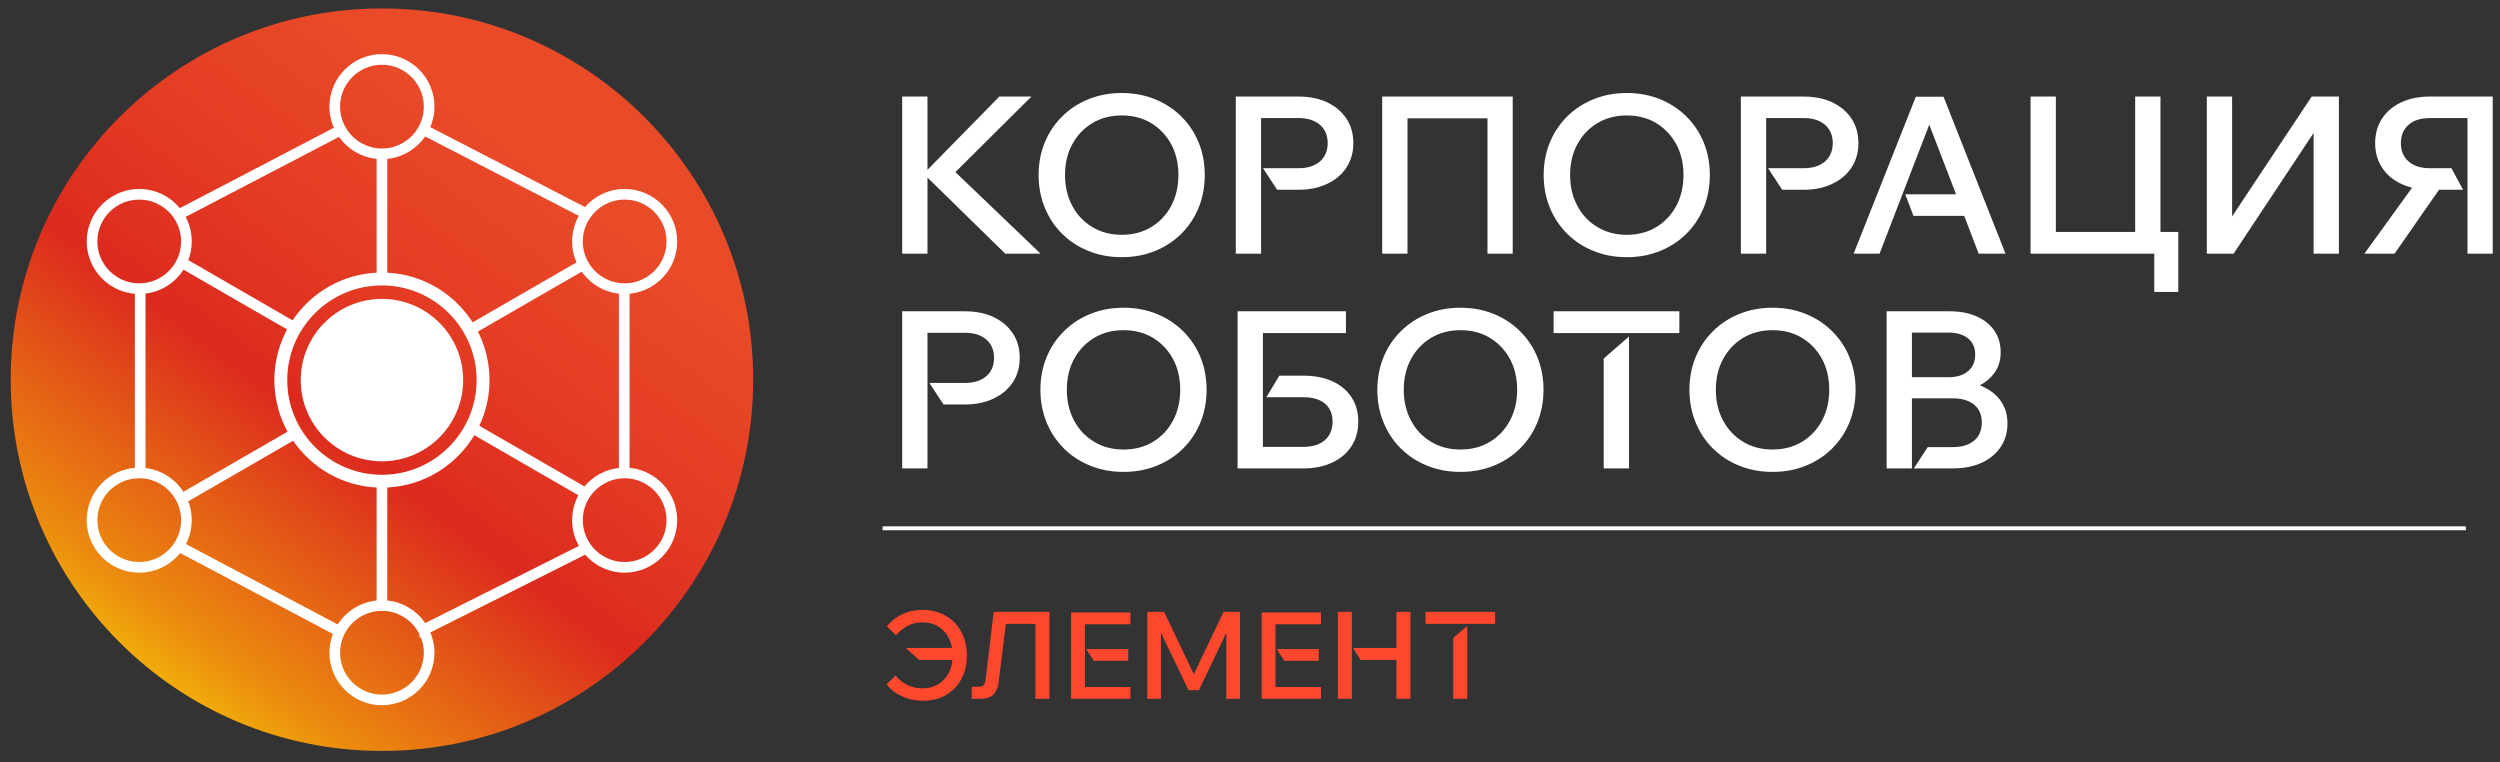 <?xml version="1.0" encoding="UTF-8"?> <svg xmlns="http://www.w3.org/2000/svg" viewBox="0 0 187 57" fill="none"><rect x="0" y="0" width="187" height="57" fill="#333333" stroke="none"/><path fill-rule="evenodd" clip-rule="evenodd" d="M0.801 28.4C0.801 43.737 13.233 56.169 28.57 56.169C43.906 56.169 56.338 43.737 56.338 28.4C56.338 13.064 43.906 0.632 28.57 0.632C13.233 0.632 0.801 13.064 0.801 28.4Z" fill="url(#paint0_linear_2108_772)"></path><path d="M28.569 22.358C25.215 22.358 22.495 25.078 22.495 28.432C22.495 31.786 25.215 34.505 28.569 34.505C31.923 34.505 34.642 31.786 34.642 28.432C34.642 25.078 31.923 22.358 28.569 22.358Z" fill="white"></path><path d="M46.724 42.184C44.917 42.184 43.447 40.714 43.447 38.907C43.447 37.099 44.917 35.628 46.724 35.628C48.532 35.628 50.002 37.099 50.002 38.907C50.002 40.714 48.532 42.184 46.724 42.184ZM31.759 46.795C31.129 45.809 30.056 45.133 28.822 45.051V36.326C33.062 36.191 36.47 32.703 36.47 28.431C36.47 27.101 36.138 25.847 35.554 24.746L43.557 20.126C44.184 21.085 45.234 21.743 46.44 21.833V35.136C45.35 35.217 44.388 35.763 43.75 36.574L35.678 31.914L35.425 32.351L43.464 36.992C43.133 37.554 42.942 38.208 42.942 38.907C42.942 39.636 43.15 40.317 43.509 40.895L31.759 46.795L31.759 46.795ZM31.848 48.824C31.848 50.632 30.377 52.102 28.57 52.102C26.762 52.102 25.292 50.632 25.292 48.824C25.292 47.017 26.762 45.546 28.57 45.546C29.86 45.546 30.976 46.298 31.511 47.386C31.515 47.417 31.519 47.448 31.522 47.479L31.549 47.465C31.739 47.88 31.848 48.339 31.848 48.824H31.848ZM13.713 40.755C14.021 40.208 14.197 39.578 14.197 38.907C14.197 38.384 14.091 37.887 13.899 37.434L21.973 32.773C23.344 34.849 25.668 36.242 28.317 36.326V45.051C27.039 45.136 25.933 45.858 25.314 46.902L13.713 40.755H13.713ZM10.415 42.184C8.607 42.184 7.137 40.714 7.137 38.907C7.137 37.099 8.607 35.628 10.415 35.628C12.222 35.628 13.693 37.099 13.693 38.907C13.693 40.714 12.222 42.184 10.415 42.184ZM7.137 18.062C7.137 16.255 8.607 14.784 10.415 14.784C12.222 14.784 13.693 16.255 13.693 18.062C13.693 19.87 12.222 21.34 10.415 21.34C8.607 21.34 7.137 19.87 7.137 18.062ZM25.408 10.049C26.041 11.012 27.101 11.668 28.317 11.749V20.537C25.64 20.621 23.296 22.043 21.931 24.155L13.904 19.521C14.092 19.071 14.197 18.579 14.197 18.062C14.197 17.372 14.01 16.724 13.685 16.166L25.408 10.049ZM28.569 4.698C30.377 4.698 31.848 6.169 31.848 7.976C31.848 9.783 30.377 11.254 28.569 11.254C26.762 11.254 25.291 9.783 25.291 7.976C25.291 6.169 26.762 4.698 28.569 4.698ZM10.739 35.139L10.738 21.829C11.991 21.723 13.071 21.003 13.677 19.972L21.67 24.587C21.033 25.725 20.668 27.036 20.668 28.431C20.668 29.854 21.048 31.189 21.708 32.343L13.67 36.984C13.063 35.96 11.986 35.246 10.739 35.139L10.739 35.139ZM28.569 35.66C24.583 35.66 21.34 32.417 21.34 28.431C21.34 24.446 24.583 21.203 28.569 21.203C32.554 21.203 35.797 24.446 35.797 28.431C35.797 32.417 32.554 35.66 28.569 35.66ZM43.501 16.087C43.147 16.662 42.942 17.339 42.942 18.062C42.942 18.643 43.074 19.194 43.309 19.687L35.305 24.308C33.955 22.111 31.562 20.624 28.822 20.537V11.749C30.051 11.668 31.121 10.997 31.752 10.017L43.501 16.087V16.087ZM46.724 14.784C48.532 14.784 50.002 16.255 50.002 18.062C50.002 19.87 48.532 21.34 46.724 21.34C44.917 21.34 43.446 19.87 43.446 18.062C43.446 16.255 44.917 14.784 46.724 14.784ZM46.945 35.131V21.837C48.928 21.723 50.507 20.073 50.507 18.062C50.507 15.977 48.81 14.28 46.724 14.28C45.545 14.28 44.49 14.823 43.796 15.671L31.996 9.575C32.224 9.089 32.352 8.547 32.352 7.976C32.352 5.891 30.655 4.194 28.569 4.194C26.484 4.194 24.787 5.891 24.787 7.976C24.787 8.565 24.923 9.124 25.165 9.621L13.409 15.756C12.717 14.859 11.633 14.28 10.415 14.28C8.329 14.28 6.633 15.977 6.633 18.062C6.633 20.087 8.232 21.745 10.234 21.84V35.129C8.232 35.223 6.633 36.881 6.633 38.907C6.633 40.992 8.329 42.689 10.415 42.689C11.648 42.689 12.745 42.095 13.436 41.179L25.086 47.351C24.894 47.804 24.787 48.302 24.787 48.824C24.787 50.91 26.484 52.606 28.57 52.606C30.655 52.606 32.352 50.91 32.352 48.824C32.352 48.258 32.226 47.721 32.002 47.238L43.806 41.31C44.5 42.151 45.551 42.689 46.724 42.689C48.81 42.689 50.507 40.992 50.507 38.907C50.507 36.895 48.928 35.246 46.945 35.131L46.945 35.131Z" fill="white"></path><path d="M46.724 42.184C44.917 42.184 43.447 40.714 43.447 38.907C43.447 37.099 44.917 35.628 46.724 35.628C48.532 35.628 50.002 37.099 50.002 38.907C50.002 40.714 48.532 42.184 46.724 42.184ZM31.759 46.795C31.129 45.809 30.056 45.133 28.822 45.051V36.326C33.062 36.191 36.47 32.703 36.47 28.431C36.47 27.101 36.138 25.847 35.554 24.746L43.557 20.126C44.184 21.085 45.234 21.743 46.44 21.833V35.136C45.35 35.217 44.388 35.763 43.75 36.574L35.678 31.914L35.425 32.351L43.464 36.992C43.133 37.554 42.942 38.208 42.942 38.907C42.942 39.636 43.15 40.317 43.509 40.895L31.759 46.795L31.759 46.795ZM31.848 48.824C31.848 50.632 30.377 52.102 28.57 52.102C26.762 52.102 25.292 50.632 25.292 48.824C25.292 47.017 26.762 45.546 28.57 45.546C29.86 45.546 30.976 46.298 31.511 47.386C31.515 47.417 31.519 47.448 31.522 47.479L31.549 47.465C31.739 47.88 31.848 48.339 31.848 48.824H31.848ZM13.713 40.755C14.021 40.208 14.197 39.578 14.197 38.907C14.197 38.384 14.091 37.887 13.899 37.434L21.973 32.773C23.344 34.849 25.668 36.242 28.317 36.326V45.051C27.039 45.136 25.933 45.858 25.314 46.902L13.713 40.755H13.713ZM10.415 42.184C8.607 42.184 7.137 40.714 7.137 38.907C7.137 37.099 8.607 35.628 10.415 35.628C12.222 35.628 13.693 37.099 13.693 38.907C13.693 40.714 12.222 42.184 10.415 42.184ZM7.137 18.062C7.137 16.255 8.607 14.784 10.415 14.784C12.222 14.784 13.693 16.255 13.693 18.062C13.693 19.87 12.222 21.34 10.415 21.34C8.607 21.34 7.137 19.87 7.137 18.062ZM25.408 10.049C26.041 11.012 27.101 11.668 28.317 11.749V20.537C25.64 20.621 23.296 22.043 21.931 24.155L13.904 19.521C14.092 19.071 14.197 18.579 14.197 18.062C14.197 17.372 14.01 16.724 13.685 16.166L25.408 10.049ZM28.569 4.698C30.377 4.698 31.848 6.169 31.848 7.976C31.848 9.783 30.377 11.254 28.569 11.254C26.762 11.254 25.291 9.783 25.291 7.976C25.291 6.169 26.762 4.698 28.569 4.698ZM10.739 35.139L10.738 21.829C11.991 21.723 13.071 21.003 13.677 19.972L21.67 24.587C21.033 25.725 20.668 27.036 20.668 28.431C20.668 29.854 21.048 31.189 21.708 32.343L13.67 36.984C13.063 35.96 11.986 35.246 10.739 35.139L10.739 35.139ZM28.569 35.66C24.583 35.66 21.34 32.417 21.34 28.431C21.34 24.446 24.583 21.203 28.569 21.203C32.554 21.203 35.797 24.446 35.797 28.431C35.797 32.417 32.554 35.66 28.569 35.66ZM43.501 16.087C43.147 16.662 42.942 17.339 42.942 18.062C42.942 18.643 43.074 19.194 43.309 19.687L35.305 24.308C33.955 22.111 31.562 20.624 28.822 20.537V11.749C30.051 11.668 31.121 10.997 31.752 10.017L43.501 16.087V16.087ZM46.724 14.784C48.532 14.784 50.002 16.255 50.002 18.062C50.002 19.87 48.532 21.34 46.724 21.34C44.917 21.34 43.446 19.87 43.446 18.062C43.446 16.255 44.917 14.784 46.724 14.784ZM46.945 35.131V21.837C48.928 21.723 50.507 20.073 50.507 18.062C50.507 15.977 48.81 14.28 46.724 14.28C45.545 14.28 44.49 14.823 43.796 15.671L31.996 9.575C32.224 9.089 32.352 8.547 32.352 7.976C32.352 5.891 30.655 4.194 28.569 4.194C26.484 4.194 24.787 5.891 24.787 7.976C24.787 8.565 24.923 9.124 25.165 9.621L13.409 15.756C12.717 14.859 11.633 14.28 10.415 14.28C8.329 14.28 6.633 15.977 6.633 18.062C6.633 20.087 8.232 21.745 10.234 21.84V35.129C8.232 35.223 6.633 36.881 6.633 38.907C6.633 40.992 8.329 42.689 10.415 42.689C11.648 42.689 12.745 42.095 13.436 41.179L25.086 47.351C24.894 47.804 24.787 48.302 24.787 48.824C24.787 50.91 26.484 52.606 28.57 52.606C30.655 52.606 32.352 50.91 32.352 48.824C32.352 48.258 32.226 47.721 32.002 47.238L43.806 41.31C44.5 42.151 45.551 42.689 46.724 42.689C48.81 42.689 50.507 40.992 50.507 38.907C50.507 36.895 48.928 35.246 46.945 35.131L46.945 35.131Z" stroke="white" stroke-width="0.292" stroke-miterlimit="10"></path><path d="M66.019 39.516H184.446" stroke="white" stroke-width="0.292" stroke-miterlimit="10"></path><path d="M69.375 18.976H67.483V7.223H69.375V18.976ZM77.837 18.976H75.195L68.96 12.876H69.207L74.748 7.223H77.148L71.229 13.109V12.647L77.837 18.976V18.976ZM83.904 19.237C83.005 19.237 82.18 19.083 81.425 18.775C80.666 18.472 80.008 18.044 79.449 17.489C78.89 16.934 78.457 16.282 78.149 15.532C77.841 14.781 77.688 13.966 77.688 13.09C77.688 12.214 77.841 11.403 78.149 10.657C78.457 9.912 78.89 9.264 79.449 8.709C80.008 8.155 80.666 7.726 81.425 7.419C82.18 7.111 83.005 6.957 83.904 6.957C84.804 6.957 85.629 7.111 86.388 7.419C87.143 7.726 87.8 8.155 88.359 8.709C88.919 9.264 89.352 9.912 89.659 10.657C89.963 11.403 90.116 12.214 90.116 13.09C90.116 13.966 89.963 14.781 89.659 15.532C89.352 16.282 88.919 16.934 88.359 17.489C87.8 18.044 87.143 18.472 86.388 18.775C85.629 19.083 84.804 19.237 83.904 19.237ZM83.904 17.564C84.739 17.564 85.47 17.372 86.109 16.986C86.742 16.604 87.241 16.077 87.605 15.401C87.963 14.726 88.145 13.957 88.145 13.09C88.145 12.223 87.963 11.454 87.605 10.788C87.241 10.121 86.742 9.595 86.109 9.208C85.47 8.826 84.739 8.635 83.904 8.635C83.079 8.635 82.348 8.826 81.709 9.208C81.071 9.595 80.568 10.121 80.209 10.788C79.845 11.454 79.664 12.223 79.664 13.09C79.664 13.957 79.845 14.726 80.209 15.401C80.568 16.077 81.071 16.604 81.709 16.986C82.348 17.373 83.079 17.564 83.904 17.564ZM94.329 18.976H92.437V7.223H97.139C97.95 7.223 98.663 7.367 99.278 7.656C99.888 7.95 100.368 8.355 100.713 8.872C101.058 9.394 101.231 10.005 101.231 10.709C101.231 11.398 101.058 12.004 100.713 12.531C100.368 13.057 99.888 13.463 99.278 13.747C98.705 14.022 98.066 14.166 97.353 14.19H95.527L94.473 12.582H97.139C97.805 12.582 98.337 12.414 98.728 12.079C99.115 11.743 99.311 11.287 99.311 10.709C99.311 10.126 99.115 9.67 98.728 9.334C98.337 8.998 97.805 8.831 97.139 8.831H94.329V12.582V18.976V18.976ZM103.388 18.976V7.223H113.151V18.976H111.264V7.666L112.214 8.849H104.26L105.28 7.666V18.976H103.388H103.388ZM121.684 19.237C120.784 19.237 119.959 19.083 119.205 18.775C118.445 18.472 117.788 18.044 117.229 17.489C116.669 16.934 116.236 16.282 115.928 15.532C115.621 14.781 115.467 13.966 115.467 13.09C115.467 12.214 115.621 11.403 115.928 10.657C116.236 9.912 116.669 9.264 117.229 8.709C117.788 8.155 118.445 7.726 119.205 7.419C119.96 7.111 120.784 6.957 121.684 6.957C122.583 6.957 123.408 7.111 124.168 7.419C124.922 7.726 125.58 8.155 126.139 8.709C126.698 9.264 127.131 9.912 127.439 10.657C127.742 11.403 127.896 12.214 127.896 13.09C127.896 13.966 127.742 14.781 127.439 15.532C127.131 16.282 126.698 16.934 126.139 17.489C125.58 18.044 124.922 18.472 124.168 18.775C123.408 19.083 122.583 19.237 121.684 19.237ZM121.684 17.564C122.518 17.564 123.25 17.372 123.888 16.986C124.522 16.604 125.02 16.077 125.384 15.401C125.743 14.726 125.924 13.957 125.924 13.09C125.924 12.223 125.743 11.454 125.384 10.788C125.02 10.121 124.522 9.595 123.888 9.208C123.25 8.826 122.518 8.635 121.684 8.635C120.859 8.635 120.127 8.826 119.489 9.208C118.85 9.595 118.347 10.121 117.988 10.788C117.625 11.454 117.443 12.223 117.443 13.09C117.443 13.957 117.625 14.726 117.988 15.401C118.347 16.077 118.85 16.604 119.489 16.986C120.127 17.373 120.859 17.564 121.684 17.564ZM132.108 18.976H130.216V7.223H134.918C135.729 7.223 136.442 7.367 137.057 7.656C137.668 7.95 138.148 8.355 138.493 8.872C138.838 9.394 139.01 10.005 139.01 10.709C139.01 11.398 138.838 12.004 138.493 12.531C138.148 13.057 137.668 13.463 137.057 13.747C136.484 14.022 135.846 14.166 135.133 14.19H133.306L132.253 12.582H134.918C135.585 12.582 136.116 12.414 136.508 12.079C136.894 11.743 137.09 11.287 137.09 10.709C137.09 10.126 136.894 9.67 136.508 9.334C136.116 8.998 135.585 8.831 134.918 8.831H132.108V12.582V18.976V18.976ZM143.303 7.237L138.652 18.976H140.59L144.309 9.325L146.313 14.534H142.515L143.125 16.147H146.923L148.005 18.976H150.013L145.376 7.237H143.303ZM151.886 18.976V7.223H153.778V18.533L152.758 17.349H160.666L159.711 18.533V7.223H161.603V18.976H151.886ZM161.141 21.837V17.349H162.935V21.837H161.141ZM165.07 18.976V7.223H166.962V18.02H165.746L172.913 7.223H174.949V18.976H173.057V8.159H174.241L167.074 18.976H165.07H165.07ZM184.568 18.976V8.831H181.758C181.077 8.831 180.546 8.998 180.164 9.334C179.777 9.669 179.586 10.126 179.586 10.709C179.586 11.286 179.777 11.743 180.164 12.079C180.546 12.414 181.077 12.582 181.758 12.582H183.365L184.237 14.19H181.758C180.942 14.19 180.229 14.045 179.609 13.752C178.99 13.463 178.514 13.057 178.174 12.531C177.834 12.004 177.661 11.398 177.661 10.709C177.661 10.005 177.834 9.394 178.174 8.872C178.514 8.355 178.99 7.95 179.609 7.656C180.229 7.367 180.942 7.223 181.758 7.223H186.455V18.976H184.568ZM176.855 18.976L180.816 13.5H182.923L179.111 18.976H176.855Z" fill="white"></path><path d="M69.375 35.038H67.483V23.285H72.185C72.996 23.285 73.709 23.429 74.324 23.718C74.934 24.012 75.414 24.417 75.759 24.934C76.104 25.456 76.276 26.067 76.276 26.77C76.276 27.46 76.104 28.066 75.759 28.593C75.414 29.119 74.934 29.525 74.324 29.809C73.75 30.084 73.112 30.228 72.399 30.252H70.572L69.519 28.644H72.185C72.851 28.644 73.382 28.476 73.774 28.141C74.16 27.805 74.356 27.348 74.356 26.771C74.356 26.188 74.16 25.731 73.774 25.396C73.382 25.06 72.851 24.892 72.185 24.892H69.375V28.644V35.038V35.038ZM84.04 35.298C83.141 35.298 82.316 35.145 81.561 34.837C80.801 34.534 80.144 34.105 79.585 33.551C79.026 32.996 78.592 32.344 78.285 31.594C77.977 30.843 77.823 30.028 77.823 29.152C77.823 28.276 77.977 27.465 78.285 26.719C78.592 25.974 79.026 25.326 79.585 24.771C80.144 24.217 80.801 23.788 81.561 23.48C82.316 23.173 83.141 23.019 84.04 23.019C84.939 23.019 85.764 23.173 86.524 23.48C87.279 23.788 87.936 24.217 88.495 24.771C89.054 25.326 89.488 25.974 89.795 26.719C90.098 27.465 90.252 28.276 90.252 29.152C90.252 30.028 90.098 30.843 89.795 31.594C89.488 32.344 89.054 32.996 88.495 33.551C87.936 34.105 87.279 34.534 86.524 34.837C85.764 35.145 84.939 35.298 84.04 35.298ZM84.04 33.626C84.874 33.626 85.606 33.434 86.244 33.048C86.878 32.666 87.377 32.139 87.74 31.463C88.099 30.788 88.281 30.018 88.281 29.152C88.281 28.285 88.099 27.516 87.74 26.85C87.377 26.183 86.878 25.657 86.244 25.27C85.606 24.888 84.874 24.697 84.04 24.697C83.215 24.697 82.484 24.888 81.845 25.27C81.207 25.657 80.703 26.183 80.344 26.85C79.981 27.516 79.799 28.285 79.799 29.152C79.799 30.019 79.981 30.788 80.344 31.463C80.703 32.139 81.207 32.666 81.845 33.048C82.484 33.434 83.215 33.626 84.04 33.626ZM92.573 35.038V23.285H94.465V33.625L94.264 33.425H97.503C98.183 33.425 98.715 33.257 99.102 32.922C99.484 32.591 99.675 32.13 99.675 31.538C99.675 30.955 99.484 30.508 99.102 30.186C98.715 29.869 98.183 29.711 97.503 29.711H94.726L95.695 28.099H97.489C98.323 28.099 99.046 28.238 99.661 28.518C100.271 28.798 100.751 29.194 101.091 29.711C101.432 30.228 101.599 30.834 101.599 31.538C101.599 32.237 101.432 32.847 101.091 33.374C100.751 33.901 100.271 34.31 99.651 34.599C99.032 34.893 98.309 35.038 97.489 35.038H92.573H92.573ZM93.626 24.911V23.285H100.676V24.911H93.626ZM109.242 35.298C108.342 35.298 107.518 35.145 106.763 34.837C106.003 34.534 105.346 34.105 104.787 33.551C104.228 32.996 103.794 32.344 103.487 31.593C103.179 30.843 103.025 30.028 103.025 29.152C103.025 28.276 103.179 27.465 103.487 26.719C103.794 25.974 104.228 25.326 104.787 24.771C105.346 24.217 106.003 23.788 106.763 23.48C107.518 23.173 108.342 23.019 109.242 23.019C110.141 23.019 110.966 23.173 111.726 23.48C112.481 23.788 113.138 24.217 113.697 24.771C114.256 25.326 114.689 25.974 114.997 26.719C115.3 27.465 115.454 28.276 115.454 29.152C115.454 30.028 115.3 30.843 114.997 31.593C114.689 32.344 114.256 32.996 113.697 33.551C113.138 34.105 112.481 34.534 111.726 34.837C110.966 35.145 110.141 35.298 109.242 35.298ZM109.242 33.625C110.076 33.625 110.808 33.434 111.446 33.047C112.08 32.666 112.578 32.139 112.942 31.463C113.301 30.787 113.483 30.018 113.483 29.152C113.483 28.285 113.301 27.516 112.942 26.85C112.578 26.183 112.08 25.657 111.446 25.27C110.808 24.888 110.076 24.697 109.242 24.697C108.417 24.697 107.685 24.888 107.047 25.27C106.408 25.657 105.905 26.183 105.546 26.85C105.183 27.516 105.001 28.285 105.001 29.152C105.001 30.018 105.183 30.787 105.546 31.463C105.905 32.139 106.408 32.666 107.047 33.047C107.685 33.434 108.417 33.625 109.242 33.625ZM121.85 35.037H119.958V26.817L121.85 25.172V35.037ZM125.615 24.911H116.211V23.285H125.615V24.911ZM132.586 35.298C131.687 35.298 130.862 35.145 130.107 34.837C129.347 34.534 128.69 34.105 128.131 33.551C127.572 32.996 127.138 32.344 126.831 31.593C126.523 30.843 126.37 30.028 126.37 29.152C126.37 28.276 126.523 27.465 126.831 26.719C127.138 25.974 127.572 25.326 128.131 24.771C128.69 24.217 129.347 23.788 130.107 23.48C130.862 23.173 131.687 23.019 132.586 23.019C133.486 23.019 134.31 23.173 135.07 23.48C135.825 23.788 136.482 24.216 137.041 24.771C137.6 25.326 138.034 25.974 138.341 26.719C138.644 27.465 138.798 28.276 138.798 29.152C138.798 30.028 138.644 30.843 138.341 31.593C138.034 32.344 137.6 32.996 137.041 33.551C136.482 34.105 135.825 34.534 135.07 34.837C134.31 35.145 133.486 35.298 132.586 35.298ZM132.586 33.625C133.42 33.625 134.152 33.434 134.79 33.047C135.424 32.665 135.923 32.139 136.286 31.463C136.645 30.787 136.827 30.018 136.827 29.152C136.827 28.285 136.645 27.516 136.286 26.85C135.923 26.183 135.424 25.657 134.79 25.27C134.152 24.888 133.42 24.697 132.586 24.697C131.761 24.697 131.03 24.888 130.391 25.27C129.753 25.657 129.249 26.183 128.891 26.85C128.527 27.516 128.345 28.285 128.345 29.152C128.345 30.018 128.527 30.787 128.891 31.463C129.249 32.139 129.753 32.665 130.391 33.047C131.03 33.434 131.761 33.625 132.586 33.625ZM141.119 35.037V23.285H145.835C146.604 23.285 147.275 23.41 147.853 23.667C148.426 23.923 148.873 24.282 149.185 24.743C149.498 25.204 149.651 25.745 149.651 26.355C149.651 26.938 149.498 27.446 149.19 27.884C148.915 28.271 148.552 28.583 148.09 28.821C148.132 28.835 148.179 28.849 148.221 28.872C148.836 29.138 149.311 29.506 149.651 29.981C149.992 30.461 150.159 31.02 150.159 31.668C150.159 32.334 149.992 32.926 149.651 33.434C149.311 33.942 148.836 34.338 148.221 34.618C147.606 34.898 146.888 35.037 146.068 35.037H143.155L144.194 33.444H146.068C146.748 33.444 147.279 33.281 147.666 32.959C148.048 32.637 148.239 32.185 148.239 31.603C148.239 31.03 148.048 30.587 147.666 30.27C147.28 29.953 146.748 29.795 146.068 29.795H142.843V28.215H145.755C146.366 28.215 146.851 28.066 147.209 27.763C147.568 27.46 147.745 27.05 147.745 26.523C147.745 26.006 147.568 25.605 147.209 25.312C146.851 25.023 146.366 24.878 145.755 24.878H143.011V35.037H141.119V35.037Z" fill="white"></path><path d="M69.038 52.414C68.469 52.414 67.945 52.303 67.466 52.081C66.986 51.862 66.605 51.563 66.318 51.187L66.984 50.532C67.213 50.818 67.502 51.047 67.847 51.223C68.193 51.401 68.577 51.488 69.002 51.488C69.459 51.488 69.856 51.383 70.196 51.174C70.534 50.965 70.797 50.674 70.982 50.305C71.165 49.936 71.258 49.508 71.258 49.024C71.258 48.531 71.165 48.101 70.977 47.729C70.789 47.361 70.523 47.069 70.186 46.861C69.845 46.652 69.451 46.549 69.002 46.549C68.59 46.549 68.216 46.639 67.883 46.817C67.551 46.995 67.262 47.229 67.02 47.52L66.337 46.848C66.633 46.474 67.014 46.175 67.476 45.953C67.938 45.731 68.448 45.62 69.013 45.62C69.497 45.62 69.943 45.703 70.351 45.87C70.755 46.038 71.106 46.27 71.4 46.569C71.694 46.871 71.921 47.229 72.083 47.644C72.243 48.059 72.323 48.521 72.323 49.023C72.323 49.691 72.186 50.279 71.913 50.787C71.64 51.295 71.258 51.694 70.768 51.98C70.276 52.269 69.701 52.414 69.038 52.414L69.038 52.414ZM68.757 49.369L67.747 48.467H71.787V49.369H68.757ZM72.686 52.27V51.37H73.194C73.365 51.37 73.488 51.334 73.563 51.259C73.638 51.187 73.689 51.066 73.713 50.895L74.331 45.767H78.498V52.27H77.451V45.948L78.044 46.667H74.605L75.332 45.948L74.705 50.97C74.669 51.272 74.597 51.519 74.491 51.71C74.385 51.901 74.239 52.043 74.055 52.133C73.87 52.223 73.635 52.27 73.349 52.27H72.686H72.686ZM80.117 45.811V52.27H84.556V51.388H81.153V46.693H84.556V45.811H80.117V45.811ZM84.391 49.431V48.549H81.243L81.826 49.431H84.391ZM89.676 51.625H88.903L86.33 46.268L86.838 46.25V52.27H85.82V45.767H87.075L89.54 50.931H89.058L91.522 45.767H92.75V52.27H91.731V46.25L92.242 46.268L89.676 51.625H89.676ZM94.369 45.811V52.27H98.808V51.388H95.405V46.693H98.808V45.811H94.369V45.811ZM98.643 49.431V48.549H95.495L96.078 49.431H98.643ZM101.118 52.27H100.071V45.767H101.118V52.27ZM104.454 52.27V45.767H105.501V52.27H104.454ZM101.198 48.467H104.555V49.369H101.781L101.198 48.467ZM109.75 52.27H108.703V47.722L109.75 46.812V52.27ZM111.833 46.667H106.63V45.767H111.833V46.667Z" fill="#FD482D"></path><defs><linearGradient id="paint0_linear_2108_772" x1="40.242" y1="12.711" x2="7.089" y2="57.272" gradientUnits="userSpaceOnUse"><stop stop-color="#E94A28"></stop><stop offset="0.267" stop-color="#E33A23"></stop><stop offset="0.451" stop-color="#DC2A1E"></stop><stop offset="0.773" stop-color="#EB8A0F"></stop><stop offset="1" stop-color="#FAEB00"></stop></linearGradient></defs></svg> 